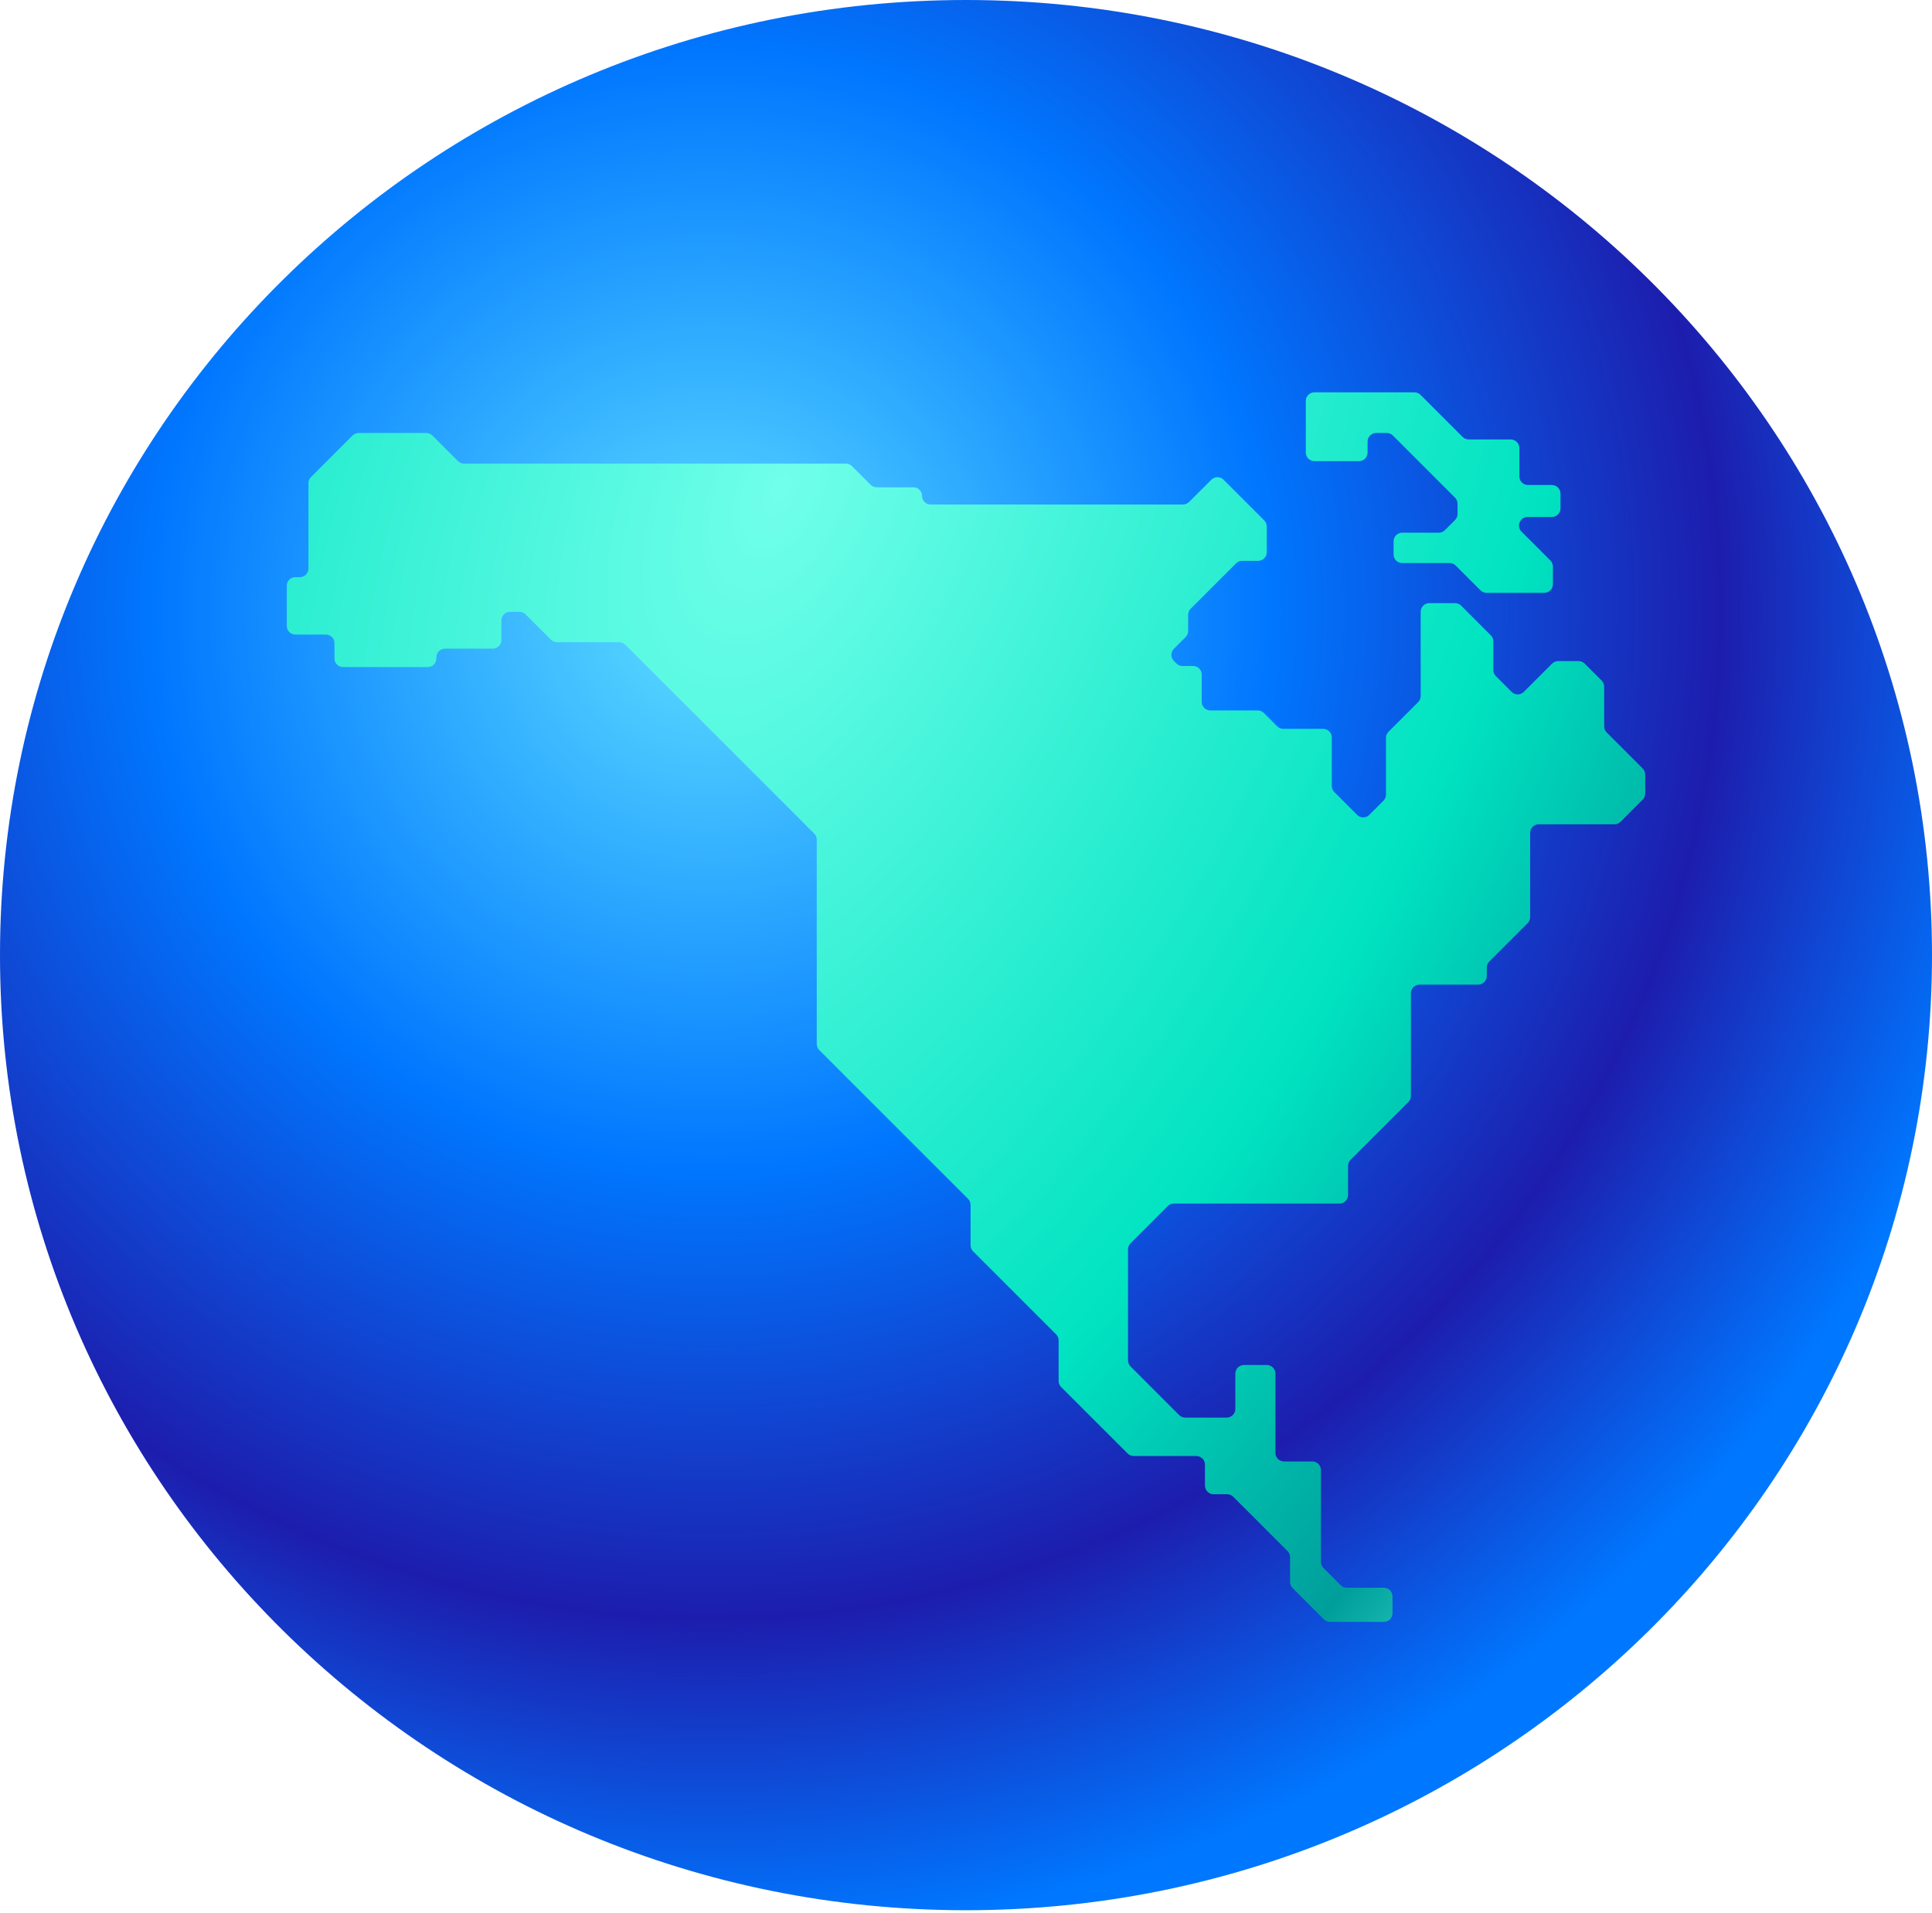 <svg width="512" height="507" viewBox="0 0 512 507" fill="none" xmlns="http://www.w3.org/2000/svg">
<g clip-path="url(#clip0_416_1874)">
<path d="M256 506.352C397.385 506.352 512 393.001 512 253.176C512 113.351 397.385 0 256 0C114.615 0 0 113.351 0 253.176C0 393.001 114.615 506.352 256 506.352Z" fill="url(#paint0_radial_416_1874)"/>
<path d="M82.412 126.457L93.431 115.439C93.858 115.012 94.438 114.771 95.043 114.771H112.977C113.581 114.771 114.162 115.012 114.589 115.439L121.369 122.219C121.796 122.646 122.376 122.887 122.981 122.887H224.157C224.761 122.887 225.342 123.128 225.769 123.555L230.718 128.504C231.145 128.932 231.726 129.172 232.33 129.172H242.069C242.369 129.172 242.665 129.231 242.942 129.345C243.219 129.46 243.47 129.628 243.682 129.84C243.894 130.051 244.062 130.303 244.176 130.579C244.29 130.856 244.349 131.153 244.349 131.452C244.349 131.752 244.407 132.048 244.522 132.325C244.636 132.602 244.804 132.853 245.016 133.065C245.228 133.277 245.479 133.445 245.756 133.559C246.033 133.674 246.329 133.732 246.629 133.732H313.502C314.106 133.732 314.687 133.491 315.114 133.064L321.02 127.158C321.232 126.946 321.484 126.777 321.76 126.663C322.037 126.548 322.334 126.489 322.633 126.489C322.933 126.489 323.23 126.548 323.506 126.663C323.783 126.777 324.035 126.946 324.246 127.158L327.805 130.716L335.037 137.948C335.464 138.375 335.705 138.955 335.705 139.56V146.391C335.705 146.69 335.646 146.987 335.532 147.263C335.417 147.54 335.249 147.792 335.037 148.003C334.826 148.215 334.574 148.383 334.298 148.497C334.021 148.612 333.724 148.671 333.425 148.67H329.18C328.576 148.67 327.996 148.911 327.569 149.338L315.545 161.362C315.118 161.789 314.877 162.369 314.877 162.974V167.262C314.877 167.866 314.636 168.447 314.209 168.874L311.104 171.979C310.892 172.191 310.724 172.442 310.609 172.719C310.494 172.996 310.435 173.292 310.435 173.592C310.435 173.892 310.494 174.188 310.609 174.465C310.724 174.742 310.892 174.993 311.104 175.205L311.767 175.869C312.194 176.296 312.775 176.537 313.379 176.537H316.187C316.486 176.536 316.783 176.595 317.06 176.71C317.336 176.824 317.588 176.992 317.8 177.204C318.011 177.415 318.179 177.667 318.294 177.944C318.408 178.22 318.467 178.517 318.467 178.816V186.035C318.466 186.334 318.525 186.631 318.64 186.908C318.754 187.184 318.922 187.436 319.134 187.648C319.346 187.859 319.597 188.027 319.874 188.142C320.151 188.256 320.447 188.315 320.747 188.315H333.322C333.926 188.315 334.507 188.556 334.934 188.983L338.482 192.53C338.909 192.958 339.489 193.198 340.093 193.198H350.658C350.958 193.198 351.254 193.257 351.531 193.371C351.808 193.486 352.059 193.654 352.271 193.866C352.483 194.077 352.651 194.329 352.765 194.605C352.88 194.882 352.938 195.179 352.938 195.478V208.34C352.938 208.945 353.179 209.525 353.606 209.952L359.657 216.003C359.869 216.215 360.12 216.384 360.397 216.498C360.674 216.613 360.971 216.672 361.27 216.672C361.57 216.672 361.866 216.613 362.143 216.498C362.42 216.384 362.671 216.215 362.883 216.003L366.637 212.25C367.064 211.823 367.305 211.242 367.305 210.638V195.577C367.305 194.972 367.546 194.392 367.973 193.965L375.831 186.107C376.258 185.68 376.499 185.1 376.499 184.495V162.157C376.498 161.857 376.557 161.561 376.672 161.284C376.786 161.007 376.954 160.756 377.166 160.544C377.378 160.332 377.629 160.164 377.906 160.05C378.182 159.935 378.479 159.877 378.778 159.877H385.609C386.214 159.877 386.794 160.118 387.221 160.545L395.079 168.403C395.506 168.83 395.747 169.41 395.747 170.015V177.605C395.747 178.21 395.988 178.79 396.415 179.217L400.598 183.4C400.81 183.612 401.061 183.78 401.338 183.895C401.615 184.01 401.911 184.069 402.211 184.069C402.51 184.069 402.807 184.01 403.084 183.895C403.361 183.78 403.612 183.612 403.824 183.4L411.312 175.912C411.739 175.485 412.319 175.244 412.923 175.244H418.359C418.964 175.244 419.544 175.485 419.971 175.912L424.452 180.393C424.879 180.82 425.12 181.401 425.12 182.005V192.541C425.12 193.146 425.361 193.726 425.788 194.153L435.332 203.698C435.759 204.125 436 204.705 436 205.309V210.351C436 210.955 435.759 211.536 435.332 211.963L429.467 217.828C429.04 218.255 428.46 218.496 427.855 218.496H407.792C407.493 218.495 407.196 218.554 406.919 218.669C406.643 218.783 406.391 218.951 406.179 219.163C405.968 219.375 405.8 219.626 405.685 219.903C405.571 220.179 405.512 220.476 405.512 220.776V243.094C405.512 243.699 405.271 244.279 404.844 244.706L394.685 254.866C394.258 255.293 394.017 255.873 394.017 256.478V258.716C394.017 259.015 393.958 259.312 393.844 259.589C393.729 259.865 393.561 260.117 393.35 260.329C393.138 260.54 392.887 260.708 392.61 260.823C392.333 260.937 392.036 260.996 391.737 260.996H376.192C375.893 260.995 375.596 261.054 375.319 261.169C375.043 261.283 374.791 261.451 374.579 261.663C374.368 261.875 374.2 262.126 374.085 262.403C373.971 262.68 373.912 262.976 373.912 263.276V290.502C373.912 291.107 373.671 291.687 373.244 292.114L357.918 307.44C357.491 307.867 357.25 308.447 357.25 309.052V316.743C357.251 317.043 357.192 317.339 357.077 317.616C356.963 317.893 356.795 318.144 356.583 318.356C356.371 318.568 356.12 318.736 355.843 318.85C355.567 318.965 355.27 319.024 354.97 319.023H311.082C310.477 319.023 309.897 319.264 309.47 319.691L299.602 329.56C299.175 329.987 298.934 330.567 298.934 331.171V360.597C298.934 361.201 299.175 361.782 299.602 362.209L312.486 375.093C312.913 375.52 313.493 375.761 314.098 375.761H325.094C325.393 375.761 325.69 375.702 325.967 375.588C326.243 375.473 326.495 375.305 326.707 375.094C326.918 374.882 327.086 374.631 327.201 374.354C327.315 374.077 327.374 373.78 327.374 373.481V364.108C327.373 363.808 327.432 363.512 327.547 363.235C327.661 362.958 327.829 362.707 328.041 362.495C328.253 362.283 328.504 362.115 328.781 362.001C329.057 361.886 329.354 361.827 329.654 361.828H335.722C336.022 361.827 336.318 361.886 336.595 362.001C336.872 362.115 337.123 362.283 337.335 362.495C337.547 362.707 337.715 362.958 337.829 363.235C337.943 363.512 338.002 363.808 338.002 364.108V385.114C338.002 385.414 338.06 385.711 338.175 385.987C338.289 386.264 338.457 386.515 338.669 386.727C338.881 386.939 339.132 387.107 339.409 387.221C339.686 387.336 339.982 387.395 340.282 387.394H347.787C348.087 387.394 348.383 387.453 348.66 387.567C348.937 387.682 349.188 387.85 349.4 388.061C349.612 388.273 349.779 388.525 349.894 388.801C350.008 389.078 350.067 389.375 350.067 389.674V414.03C350.067 414.634 350.308 415.215 350.735 415.642L355.288 420.195C355.715 420.622 356.295 420.863 356.9 420.863H366.746C367.046 420.862 367.342 420.921 367.619 421.036C367.896 421.15 368.147 421.318 368.359 421.53C368.571 421.742 368.739 421.993 368.853 422.27C368.968 422.546 369.026 422.843 369.026 423.142V427.632C369.026 427.932 368.968 428.228 368.853 428.505C368.739 428.782 368.571 429.033 368.359 429.245C368.147 429.457 367.896 429.624 367.619 429.739C367.342 429.853 367.046 429.912 366.746 429.912H352.447C351.843 429.912 351.263 429.671 350.836 429.244L342.546 420.955C342.119 420.527 341.879 419.947 341.878 419.343V412.757C341.878 412.153 341.637 411.572 341.21 411.145L326.817 396.752C326.39 396.325 325.81 396.085 325.206 396.084H321.607C321.308 396.085 321.011 396.026 320.734 395.911C320.458 395.797 320.206 395.629 319.995 395.417C319.783 395.206 319.615 394.954 319.5 394.677C319.386 394.401 319.327 394.104 319.327 393.805V388.238C319.328 387.938 319.269 387.641 319.154 387.365C319.04 387.088 318.872 386.837 318.66 386.625C318.449 386.413 318.197 386.245 317.92 386.131C317.644 386.016 317.347 385.957 317.048 385.958H300.449C299.845 385.958 299.264 385.717 298.837 385.29L281.212 367.664C280.784 367.237 280.544 366.657 280.544 366.052V355.301C280.544 354.697 280.303 354.117 279.876 353.69L257.879 331.693C257.452 331.265 257.211 330.685 257.211 330.081V319.391C257.211 318.787 256.97 318.206 256.543 317.779L217.116 278.352C216.688 277.924 216.448 277.345 216.448 276.74V222.576C216.448 221.971 216.207 221.391 215.78 220.964L165.711 170.902C165.283 170.474 164.704 170.234 164.099 170.234H147.617C147.012 170.234 146.432 169.993 146.005 169.566L139.288 162.849C138.86 162.421 138.281 162.181 137.676 162.181H135.164C134.865 162.181 134.568 162.239 134.291 162.354C134.015 162.468 133.763 162.636 133.551 162.848C133.34 163.06 133.172 163.311 133.057 163.588C132.943 163.865 132.884 164.161 132.884 164.461V169.66C132.885 169.959 132.826 170.256 132.711 170.533C132.597 170.809 132.429 171.061 132.217 171.273C132.005 171.484 131.754 171.652 131.477 171.767C131.201 171.881 130.904 171.94 130.604 171.94H117.928C117.629 171.939 117.332 171.998 117.056 172.113C116.779 172.227 116.527 172.395 116.316 172.607C116.104 172.819 115.936 173.07 115.822 173.347C115.707 173.623 115.648 173.92 115.649 174.219V174.544C115.649 174.843 115.59 175.14 115.476 175.416C115.361 175.693 115.193 175.945 114.982 176.156C114.77 176.368 114.518 176.536 114.242 176.65C113.965 176.765 113.668 176.824 113.369 176.823H90.921C90.621 176.824 90.325 176.765 90.048 176.65C89.771 176.536 89.52 176.368 89.308 176.156C89.096 175.945 88.928 175.693 88.814 175.416C88.699 175.14 88.641 174.843 88.641 174.544V170.485C88.641 170.186 88.582 169.889 88.468 169.613C88.353 169.336 88.186 169.084 87.974 168.873C87.762 168.661 87.511 168.493 87.234 168.379C86.957 168.264 86.661 168.205 86.361 168.206H78.28C77.98 168.206 77.684 168.147 77.407 168.033C77.13 167.918 76.879 167.75 76.667 167.539C76.455 167.327 76.287 167.075 76.173 166.799C76.058 166.522 76 166.225 76 165.926V155.26C76 154.961 76.058 154.664 76.173 154.387C76.287 154.111 76.455 153.859 76.667 153.648C76.879 153.436 77.13 153.268 77.407 153.153C77.684 153.039 77.98 152.98 78.28 152.98H79.465C79.764 152.981 80.061 152.922 80.338 152.807C80.614 152.693 80.866 152.525 81.077 152.313C81.289 152.102 81.457 151.85 81.572 151.573C81.686 151.297 81.745 151 81.745 150.701V128.071C81.745 127.466 81.985 126.886 82.412 126.457ZM348.328 122.241H360.143C360.443 122.241 360.739 122.182 361.016 122.068C361.293 121.953 361.544 121.786 361.756 121.574C361.968 121.362 362.136 121.111 362.25 120.834C362.365 120.557 362.423 120.261 362.423 119.961V117.053C362.423 116.753 362.482 116.457 362.596 116.18C362.711 115.903 362.879 115.652 363.09 115.44C363.302 115.228 363.554 115.06 363.83 114.946C364.107 114.831 364.404 114.773 364.703 114.773H367.511C368.115 114.773 368.695 115.014 369.123 115.441L385.598 131.917C386.025 132.344 386.266 132.924 386.266 133.528V136.235C386.266 136.84 386.025 137.42 385.598 137.847L382.911 140.534C382.484 140.961 381.904 141.202 381.299 141.202H371.595C371.296 141.202 370.999 141.261 370.722 141.375C370.446 141.49 370.194 141.658 369.982 141.869C369.771 142.081 369.603 142.333 369.488 142.609C369.374 142.886 369.315 143.183 369.315 143.482V146.967C369.315 147.266 369.374 147.563 369.488 147.839C369.603 148.116 369.771 148.368 369.982 148.579C370.194 148.791 370.446 148.959 370.722 149.073C370.999 149.188 371.296 149.247 371.595 149.246H384.17C384.775 149.246 385.355 149.487 385.782 149.914L392.346 156.478C392.773 156.905 393.353 157.146 393.958 157.146H409.262C409.561 157.146 409.858 157.087 410.135 156.973C410.411 156.858 410.663 156.691 410.874 156.479C411.086 156.267 411.254 156.016 411.369 155.739C411.483 155.462 411.542 155.166 411.542 154.866V150.19C411.542 149.586 411.301 149.005 410.874 148.578L403.224 140.929C401.787 139.492 402.805 137.037 404.836 137.037H411.27C411.569 137.037 411.866 136.978 412.143 136.864C412.42 136.749 412.671 136.582 412.883 136.37C413.095 136.158 413.262 135.907 413.377 135.63C413.491 135.353 413.55 135.057 413.55 134.757V130.841C413.55 130.542 413.491 130.245 413.377 129.968C413.262 129.692 413.095 129.44 412.883 129.228C412.671 129.017 412.42 128.849 412.143 128.734C411.866 128.62 411.569 128.561 411.27 128.561H404.925C404.626 128.562 404.329 128.503 404.053 128.388C403.776 128.274 403.524 128.106 403.313 127.894C403.101 127.683 402.933 127.431 402.819 127.154C402.704 126.878 402.645 126.581 402.646 126.282V118.776C402.646 118.477 402.587 118.18 402.473 117.903C402.358 117.627 402.19 117.375 401.978 117.164C401.767 116.952 401.515 116.784 401.239 116.669C400.962 116.555 400.665 116.496 400.366 116.496H389.227C388.623 116.496 388.042 116.256 387.615 115.828L376.455 104.668C376.027 104.241 375.448 104 374.843 104H348.335C348.035 104 347.739 104.058 347.462 104.173C347.185 104.287 346.934 104.455 346.722 104.667C346.51 104.879 346.342 105.13 346.228 105.407C346.113 105.684 346.054 105.98 346.055 106.28V119.961C346.053 120.26 346.111 120.557 346.225 120.834C346.338 121.111 346.506 121.362 346.717 121.574C346.928 121.786 347.179 121.954 347.456 122.068C347.732 122.183 348.029 122.241 348.328 122.241Z" fill="url(#paint1_radial_416_1874)"/>
</g>
<defs>
<radialGradient id="paint0_radial_416_1874" cx="0" cy="0" r="1" gradientUnits="userSpaceOnUse" gradientTransform="translate(188.585 160.665) rotate(5.147) scale(356.345 352.411)">
<stop stop-color="#5EDFFF"/>
<stop offset="0.42" stop-color="#0077FF"/>
<stop offset="0.76" stop-color="#1D1DAD"/>
<stop offset="1" stop-color="#0077FF"/>
</radialGradient>
<radialGradient id="paint1_radial_416_1874" cx="0" cy="0" r="1" gradientUnits="userSpaceOnUse" gradientTransform="translate(205.948 131.499) rotate(23.586) scale(338.533 604.602)">
<stop stop-color="#70FFEA"/>
<stop offset="0.559" stop-color="#00E3C1"/>
<stop offset="0.82" stop-color="#009E9B"/>
<stop offset="1" stop-color="#52FFE5"/>
</radialGradient>
<clipPath id="clip0_416_1874">
<rect width="512" height="506.352" fill="white"/>
</clipPath>
</defs>
</svg>
